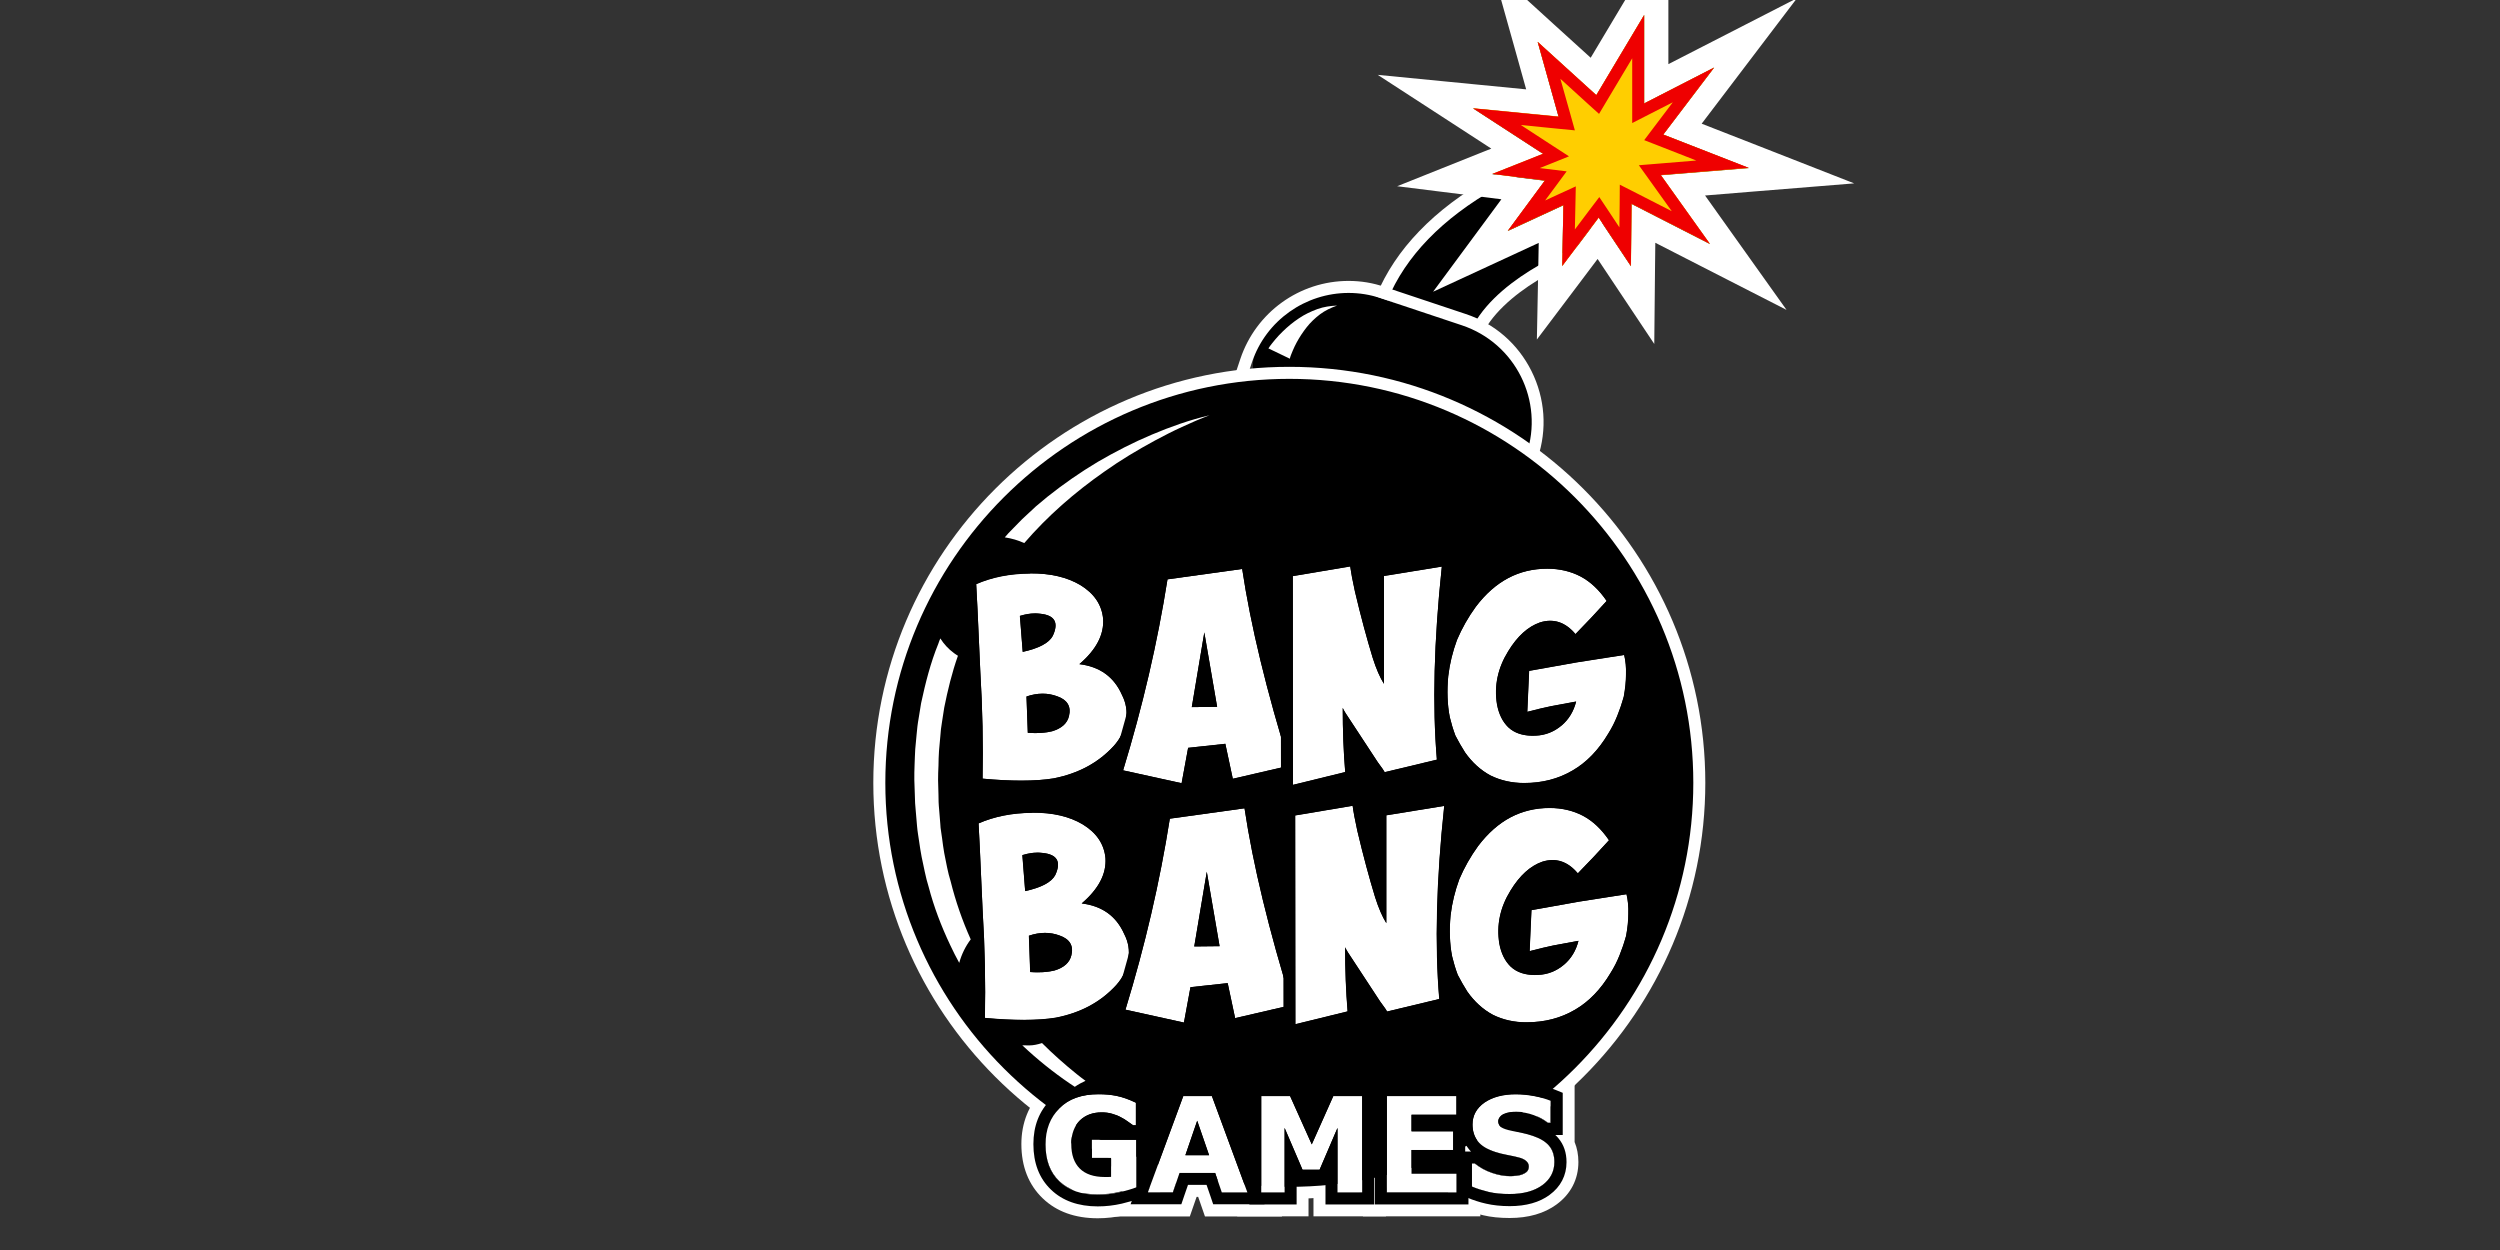 <svg width="120" height="60" viewBox="0 0 120 60" fill="none" xmlns="http://www.w3.org/2000/svg">
<rect x="0" y="0" width="120" height="60" fill="#333333" stroke="none"/>
<g clip-path="url(#clip0_21141_7978)">
<path d="M70.523 16.029L66.594 14.412C67.465 12.3 69.226 10.482 71.821 9.015C73.651 7.981 75.261 7.492 75.331 7.474L76.546 11.547C75.224 11.942 71.551 13.534 70.523 16.029Z" fill="black"/>
<path d="M75.337 7.467L76.553 11.541C75.224 11.942 71.551 13.534 70.523 16.028L66.594 14.411C67.465 12.299 69.226 10.482 71.821 9.015C73.651 7.975 75.268 7.492 75.337 7.467ZM75.719 6.759L75.168 6.922C75.099 6.941 73.419 7.448 71.539 8.514C68.825 10.049 66.983 11.961 66.061 14.192L65.842 14.725L66.374 14.944L70.304 16.567L70.837 16.787L71.056 16.254C71.996 13.979 75.55 12.45 76.722 12.099L77.267 11.936L77.104 11.39L75.888 7.317L75.719 6.759Z" fill="white"/>
<path d="M71.163 22.51L61.354 19.232C60.42 18.919 59.919 17.916 60.233 16.982C61.01 14.651 63.535 13.391 65.867 14.168L70.605 15.754C72.936 16.531 74.196 19.057 73.419 21.388C73.099 22.316 72.09 22.823 71.163 22.51Z" fill="black"/>
<path d="M64.732 14.061C65.246 14.061 65.773 14.142 66.287 14.318L70.172 15.615C72.742 16.474 74.127 19.25 73.269 21.814L72.849 23.073L59.668 18.668L60.088 17.408C60.771 15.358 62.683 14.061 64.732 14.061ZM64.732 13.484C62.376 13.484 60.289 14.989 59.537 17.226L59.117 18.486L58.935 19.031L59.48 19.213L72.661 23.619L73.206 23.8L73.388 23.255L73.808 21.995C74.271 20.61 74.165 19.125 73.513 17.815C72.861 16.505 71.739 15.527 70.348 15.07L66.462 13.773C65.904 13.578 65.322 13.484 64.732 13.484Z" fill="white"/>
<path d="M74.071 7.379L70.706 5.192L74.817 5.593L73.808 2.008L76.622 4.565L78.922 0.717V4.966L82.281 3.243L79.837 6.458L83.948 8.068L79.724 8.407L82.081 11.71L78.32 9.786L78.289 12.775L76.741 10.45L74.986 12.775L75.043 9.848L72.373 11.083L74.153 8.67L71.627 8.35L74.071 7.379Z" fill="black"/>
<path d="M78.922 0.717V4.966L82.281 3.242L79.837 6.458L83.942 8.068L79.718 8.413L82.075 11.716L78.314 9.792L78.283 12.781L76.735 10.456L74.986 12.781L75.043 9.854L72.373 11.089L74.153 8.676L71.627 8.363L74.065 7.385L70.706 5.204L74.811 5.605L73.808 2.014L76.622 4.571L78.922 0.717ZM80.069 -3.451L77.932 0.128L76.353 2.772L74.579 1.162L71.627 -1.527L72.705 2.315L73.256 4.289L70.818 4.051L66.13 3.593L70.079 6.157L71.583 7.134L71.201 7.285L67.064 8.939L71.483 9.491L72.066 9.566L71.451 10.4L68.788 14.004L72.855 12.123L73.858 11.659L73.839 12.75L73.77 16.297L75.907 13.464L76.685 12.43L77.337 13.408L79.405 16.51L79.442 12.781L79.455 11.653L81.561 12.731L85.754 14.875L83.021 11.039L81.843 9.384L84.049 9.203L89 8.802L84.375 6.99L81.68 5.937L83.203 3.932L86.255 -0.086L81.767 2.215L80.082 3.079V0.717V-3.451H80.069Z" fill="white"/>
<path d="M74.071 7.379L70.706 5.192L74.817 5.593L73.808 2.008L76.622 4.565L78.922 0.717V4.966L82.281 3.243L79.837 6.458L83.948 8.068L79.724 8.407L82.081 11.71L78.32 9.786L78.289 12.775L76.741 10.45L74.986 12.775L75.043 9.848L72.373 11.083L74.153 8.67L71.627 8.35L74.071 7.379Z" fill="#FFCE00"/>
<path d="M78.346 2.798V4.966V5.906L79.179 5.48L80.295 4.91L79.38 6.119L78.922 6.727L79.63 7.003L81.423 7.705L79.674 7.849L78.665 7.931L79.254 8.752L80.245 10.137L78.577 9.284L77.75 8.864L77.744 9.792L77.731 10.914L77.217 10.137L76.766 9.46L76.277 10.105L75.594 11.014L75.619 9.861L75.638 8.946L74.804 9.328L74.165 9.623L74.616 9.015L75.199 8.225L74.228 8.106L73.908 8.068L74.284 7.918L75.312 7.504L74.385 6.903L72.999 6L74.761 6.176L75.594 6.257L75.368 5.449L74.898 3.782L76.233 4.997L76.754 5.467L77.111 4.866L78.346 2.798ZM78.922 0.717L76.622 4.565L73.808 2.008L74.811 5.599L70.706 5.198L74.065 7.379L71.627 8.35L74.153 8.664L72.373 11.077L75.043 9.842L74.986 12.769L76.735 10.444L78.283 12.769L78.314 9.779L82.075 11.704L79.718 8.401L83.942 8.056L79.837 6.458L82.275 3.243L78.916 4.966V0.717H78.922Z" fill="#EF0000"/>
<path d="M54.535 56.973C54.329 57.055 54.053 57.136 53.715 57.211C53.376 57.293 53.031 57.331 52.693 57.331C51.91 57.331 51.289 57.117 50.844 56.691C50.399 56.265 50.18 55.676 50.18 54.918C50.18 54.197 50.405 53.62 50.85 53.181C51.301 52.743 51.928 52.523 52.73 52.523C53.038 52.523 53.326 52.548 53.602 52.605C53.877 52.661 54.184 52.768 54.523 52.931V54.015H54.391C54.335 53.971 54.247 53.908 54.134 53.833C54.022 53.752 53.915 53.683 53.809 53.633C53.689 53.564 53.545 53.507 53.389 53.464C53.226 53.413 53.056 53.395 52.881 53.395C52.668 53.395 52.48 53.426 52.304 53.489C52.135 53.551 51.978 53.645 51.84 53.777C51.709 53.902 51.609 54.059 51.533 54.253C51.458 54.447 51.421 54.667 51.421 54.918C51.421 55.431 51.559 55.82 51.828 56.09C52.097 56.359 52.499 56.497 53.031 56.497C53.075 56.497 53.125 56.497 53.182 56.497C53.238 56.497 53.288 56.491 53.332 56.491V55.582H52.411V54.711H54.542V56.973H54.535Z" fill="#020202"/>
<path d="M52.73 52.523C53.038 52.523 53.326 52.548 53.602 52.605C53.877 52.661 54.184 52.768 54.523 52.931V54.015H54.391C54.335 53.971 54.247 53.908 54.134 53.833C54.022 53.752 53.915 53.683 53.808 53.633C53.689 53.564 53.545 53.507 53.389 53.463C53.225 53.413 53.056 53.395 52.881 53.395C52.668 53.395 52.48 53.426 52.304 53.489C52.135 53.551 51.978 53.645 51.84 53.777C51.709 53.902 51.608 54.059 51.533 54.253C51.458 54.447 51.42 54.667 51.42 54.917C51.42 55.431 51.558 55.82 51.828 56.09C52.097 56.359 52.498 56.497 53.031 56.497C53.075 56.497 53.125 56.497 53.182 56.497C53.238 56.497 53.288 56.491 53.332 56.491V55.582H52.411V54.711H54.542V56.992C54.335 57.073 54.059 57.155 53.721 57.23C53.382 57.312 53.038 57.349 52.699 57.349C51.916 57.349 51.295 57.136 50.85 56.71C50.405 56.284 50.186 55.695 50.186 54.936C50.186 54.215 50.411 53.639 50.856 53.2C51.301 52.743 51.928 52.523 52.73 52.523ZM52.73 51.37C51.621 51.37 50.719 51.702 50.048 52.36C49.384 53.012 49.026 53.896 49.026 54.917C49.026 55.989 49.371 56.867 50.048 57.518C50.712 58.158 51.602 58.477 52.693 58.477C53.119 58.477 53.551 58.427 53.978 58.327C54.379 58.233 54.698 58.139 54.955 58.039L55.689 57.75V56.967V54.686V53.539H55.67V52.931V52.21L55.024 51.897C54.592 51.69 54.203 51.552 53.827 51.477C53.476 51.408 53.106 51.37 52.73 51.37Z" fill="white"/>
<path d="M59.875 57.237H58.647L58.327 56.303H56.616L56.297 57.237H55.093L56.798 52.611H58.17L59.875 57.237ZM58.039 55.45L57.469 53.796L56.898 55.45H58.039Z" fill="#020202"/>
<path d="M58.17 52.612L59.875 57.237H58.647L58.327 56.303H56.616L56.296 57.237H55.093L56.798 52.612H58.17ZM56.898 55.451H58.032L57.462 53.796L56.898 55.451ZM58.966 51.465H58.164H56.791H55.989L55.714 52.217L54.009 56.842L53.438 58.39H55.087H56.29H57.111L57.381 57.613L57.437 57.45H57.512L57.569 57.613L57.838 58.39H58.659H59.888H61.536L60.966 56.842L59.261 52.217L58.966 51.465Z" fill="white"/>
<path d="M65.385 57.237H64.2V54.141L63.342 56.146H62.52L61.662 54.141V57.237H60.54V52.611H61.925L62.965 54.93L64 52.611H65.385V57.237Z" fill="#020202"/>
<path d="M65.385 52.612V57.237H64.2V54.141L63.341 56.147H62.52L61.662 54.141V57.237H60.54V52.612H61.925L62.965 54.931L63.999 52.612H65.385ZM66.531 51.465H65.385H63.999H63.254L62.959 52.123L62.665 51.465H61.919H60.534H59.387V52.612V57.237V58.384H60.534H61.662H62.809V57.3H63.047V58.384H64.194H65.378H66.525V57.237V52.612V51.465H66.531Z" fill="white"/>
<path d="M69.909 57.237H66.568V52.611H69.909V53.508H67.753V54.303H69.752V55.2H67.753V56.34H69.909V57.237Z" fill="#020202"/>
<path d="M69.909 52.612V53.508H67.753V54.304H69.753V55.2H67.753V56.341H69.909V57.237H66.569V52.612H69.909ZM71.056 51.465H69.909H66.569H65.422V52.612V57.237V58.384H66.569H69.909H71.056V57.237V56.341V55.194H70.9V54.655H71.056V53.508V52.612V51.465Z" fill="white"/>
<path d="M74.609 55.782C74.609 56.239 74.415 56.609 74.033 56.891C73.644 57.173 73.124 57.317 72.46 57.317C72.078 57.317 71.745 57.286 71.457 57.217C71.175 57.148 70.906 57.067 70.655 56.96V55.851H70.786C71.031 56.045 71.307 56.196 71.614 56.302C71.921 56.409 72.215 56.459 72.491 56.459C72.566 56.459 72.66 56.453 72.779 56.44C72.898 56.427 72.993 56.409 73.068 56.377C73.162 56.34 73.237 56.296 73.293 56.239C73.35 56.183 73.381 56.102 73.381 55.989C73.381 55.889 73.337 55.801 73.249 55.725C73.162 55.65 73.036 55.594 72.873 55.556C72.698 55.512 72.516 55.475 72.322 55.437C72.128 55.4 71.946 55.356 71.777 55.299C71.388 55.174 71.106 55.005 70.937 54.785C70.768 54.566 70.68 54.303 70.68 53.977C70.68 53.544 70.874 53.194 71.257 52.924C71.645 52.654 72.14 52.517 72.748 52.517C73.055 52.517 73.35 52.548 73.651 52.604C73.951 52.661 74.202 52.736 74.421 52.824V53.889H74.296C74.108 53.739 73.882 53.613 73.613 53.513C73.344 53.413 73.068 53.363 72.786 53.363C72.685 53.363 72.585 53.369 72.491 53.382C72.391 53.394 72.297 53.419 72.209 53.457C72.128 53.488 72.059 53.532 72.002 53.601C71.946 53.663 71.915 53.739 71.915 53.814C71.915 53.933 71.958 54.027 72.052 54.096C72.146 54.159 72.322 54.221 72.579 54.272C72.748 54.309 72.911 54.34 73.068 54.372C73.224 54.403 73.394 54.453 73.569 54.51C73.92 54.629 74.183 54.785 74.353 54.986C74.522 55.205 74.609 55.462 74.609 55.782Z" fill="#020202"/>
<path d="M72.755 52.529C73.062 52.529 73.356 52.56 73.657 52.617C73.952 52.673 74.209 52.748 74.428 52.836V53.902H74.303C74.115 53.751 73.889 53.626 73.62 53.526C73.35 53.425 73.074 53.375 72.792 53.375C72.692 53.375 72.592 53.382 72.498 53.394C72.398 53.407 72.304 53.432 72.216 53.469C72.134 53.501 72.065 53.544 72.009 53.613C71.953 53.676 71.921 53.751 71.921 53.827C71.921 53.946 71.965 54.04 72.059 54.109C72.153 54.171 72.329 54.234 72.586 54.284C72.755 54.322 72.918 54.353 73.074 54.384C73.231 54.416 73.4 54.466 73.576 54.522C73.927 54.641 74.19 54.798 74.359 54.998C74.528 55.199 74.61 55.456 74.61 55.776C74.61 56.233 74.416 56.603 74.033 56.885C73.645 57.167 73.125 57.311 72.46 57.311C72.078 57.311 71.746 57.28 71.457 57.211C71.175 57.142 70.906 57.06 70.655 56.954V55.845H70.787C71.031 56.039 71.307 56.189 71.614 56.296C71.921 56.402 72.216 56.453 72.492 56.453C72.567 56.453 72.661 56.446 72.78 56.434C72.899 56.421 72.993 56.402 73.068 56.371C73.162 56.334 73.237 56.29 73.294 56.233C73.35 56.177 73.382 56.095 73.382 55.983C73.382 55.882 73.338 55.794 73.25 55.719C73.162 55.644 73.037 55.588 72.874 55.55C72.698 55.506 72.517 55.469 72.322 55.431C72.128 55.393 71.946 55.349 71.777 55.293C71.388 55.168 71.106 54.998 70.937 54.779C70.768 54.56 70.68 54.297 70.68 53.971C70.68 53.538 70.875 53.187 71.257 52.918C71.652 52.661 72.147 52.529 72.755 52.529ZM72.755 51.376C71.909 51.376 71.188 51.583 70.605 51.996C69.916 52.479 69.54 53.187 69.54 53.989C69.54 54.24 69.571 54.478 69.634 54.704H69.508V55.851V56.96V57.725L70.216 58.019C70.524 58.145 70.85 58.251 71.194 58.333C71.564 58.42 71.99 58.464 72.46 58.464C73.369 58.464 74.127 58.245 74.716 57.813C75.4 57.311 75.763 56.603 75.763 55.776C75.763 55.431 75.701 55.105 75.581 54.817V53.895V52.83V52.059L74.867 51.765C74.585 51.645 74.253 51.551 73.883 51.476C73.507 51.414 73.131 51.376 72.755 51.376Z" fill="white"/>
<path d="M50.769 53.922L53.245 52.919L55.087 53.42L55.457 54.624L56.898 53.452L58.873 54.248L59.637 56.429L61.11 53.796H62.05L62.758 54.805L64.407 53.571L65.203 54.674L67.177 54.367L69.91 53.508L70.035 56.429H67.265L64.82 55.451L63.467 54.805L63.141 55.658L61.612 55.188L61.142 56.429L59.606 57.043L58.309 56.541L57.469 55.689L55.808 56.335L53.596 56.541L51.891 56.692L50.769 54.925V53.922Z" fill="#020202"/>
<path d="M59.518 57.813L59.443 57.594L57.995 57.036L57.331 56.365L55.946 56.904L53.658 57.118L51.596 57.293L50.199 55.093V53.533L53.213 52.31L55.551 52.944L55.758 53.633L56.805 52.787L59.33 53.808L59.763 55.031L60.778 53.219H62.351L62.89 53.984L64.532 52.749L65.466 54.04L67.046 53.79L70.449 52.724L70.63 56.992H67.152L64.57 55.964L63.78 55.588L63.486 56.365L61.95 55.895L61.58 56.867L59.606 57.663H59.6L59.518 57.813ZM58.635 56.052L58.942 56.171L58.422 54.686L57.005 54.116L55.163 55.614L54.642 53.896L53.295 53.526L51.358 54.31V54.761L52.204 56.09L53.564 55.971L55.689 55.77L57.626 55.012L58.635 56.052ZM61.01 55.15L60.496 56.071L60.69 55.989L61.01 55.15ZM67.378 55.852H69.433L69.364 54.279L67.302 54.924L65.679 55.181L67.378 55.852ZM61.367 54.51L61.988 54.698L61.756 54.366H61.449L61.367 54.51ZM64.137 54.492L64.482 54.654L64.281 54.379L64.137 54.492Z" fill="white"/>
<path d="M61.888 57.256C72.756 57.256 81.567 48.445 81.567 37.576C81.567 26.707 72.756 17.896 61.888 17.896C51.019 17.896 42.208 26.707 42.208 37.576C42.208 48.445 51.019 57.256 61.888 57.256Z" fill="black"/>
<path d="M61.887 57.544C50.876 57.544 41.919 48.588 41.919 37.576C41.919 26.564 50.876 17.608 61.887 17.608C72.899 17.608 81.855 26.564 81.855 37.576C81.855 48.588 72.899 57.544 61.887 57.544ZM61.887 18.185C51.195 18.185 42.496 26.884 42.496 37.576C42.496 48.268 51.195 56.968 61.887 56.968C72.579 56.968 81.279 48.268 81.279 37.576C81.279 26.884 72.579 18.185 61.887 18.185Z" fill="white"/>
<path d="M54.535 56.972C54.329 57.054 54.053 57.135 53.715 57.211C53.376 57.292 53.031 57.33 52.693 57.33C51.91 57.33 51.289 57.117 50.844 56.69C50.399 56.264 50.18 55.675 50.18 54.917C50.18 54.196 50.405 53.619 50.85 53.181C51.301 52.742 51.928 52.523 52.73 52.523C53.038 52.523 53.326 52.547 53.602 52.604C53.877 52.66 54.184 52.767 54.523 52.93V54.014H54.391C54.335 53.97 54.247 53.908 54.134 53.832C54.022 53.751 53.915 53.682 53.809 53.632C53.689 53.563 53.545 53.506 53.389 53.463C53.226 53.412 53.056 53.394 52.881 53.394C52.668 53.394 52.48 53.425 52.304 53.488C52.135 53.55 51.978 53.644 51.84 53.776C51.709 53.901 51.609 54.058 51.533 54.252C51.458 54.447 51.421 54.666 51.421 54.917C51.421 55.431 51.559 55.819 51.828 56.089C52.097 56.358 52.499 56.496 53.031 56.496C53.075 56.496 53.125 56.496 53.182 56.496C53.238 56.496 53.288 56.49 53.332 56.49V55.581H52.411V54.71H54.542V56.972H54.535Z" fill="white"/>
<path d="M52.73 52.523C53.038 52.523 53.326 52.548 53.602 52.604C53.877 52.661 54.184 52.767 54.523 52.93V54.014H54.391C54.335 53.971 54.247 53.908 54.134 53.833C54.022 53.751 53.915 53.682 53.808 53.632C53.689 53.563 53.545 53.507 53.389 53.463C53.226 53.413 53.056 53.394 52.881 53.394C52.668 53.394 52.48 53.425 52.304 53.488C52.135 53.551 51.978 53.645 51.84 53.776C51.709 53.902 51.609 54.058 51.533 54.253C51.458 54.447 51.421 54.666 51.421 54.917C51.421 55.431 51.559 55.819 51.828 56.089C52.097 56.358 52.499 56.496 53.031 56.496C53.075 56.496 53.125 56.496 53.182 56.496C53.238 56.496 53.288 56.49 53.332 56.49V55.581H52.411V54.71H54.542V56.992C54.335 57.073 54.059 57.154 53.721 57.23C53.382 57.311 53.038 57.349 52.699 57.349C51.916 57.349 51.295 57.136 50.85 56.709C50.405 56.283 50.186 55.694 50.186 54.936C50.186 54.215 50.411 53.639 50.856 53.2C51.301 52.742 51.928 52.523 52.73 52.523ZM52.73 51.946C51.778 51.946 51.007 52.222 50.449 52.767C49.885 53.319 49.603 54.04 49.603 54.917C49.603 55.832 49.885 56.565 50.449 57.104C51.001 57.637 51.759 57.907 52.693 57.907C53.075 57.907 53.464 57.863 53.846 57.775C54.216 57.687 54.51 57.599 54.748 57.512L55.112 57.368V56.973V54.691V54.115H55.093V54.014V52.93V52.573L54.767 52.416C54.385 52.235 54.034 52.109 53.708 52.04C53.401 51.978 53.069 51.946 52.73 51.946ZM52.31 54.115C52.367 54.077 52.43 54.04 52.492 54.021C52.599 53.983 52.73 53.964 52.875 53.964C53 53.964 53.113 53.983 53.219 54.014C53.326 54.046 53.42 54.084 53.495 54.121H52.398H52.31V54.115Z" fill="black"/>
<path d="M59.875 57.237H58.647L58.327 56.303H56.616L56.297 57.237H55.093L56.798 52.611H58.17L59.875 57.237ZM58.039 55.45L57.469 53.796L56.898 55.45H58.039Z" fill="white"/>
<path d="M58.171 52.611L59.875 57.236H58.647L58.327 56.302H56.616L56.297 57.236H55.093L56.798 52.611H58.171ZM56.898 55.45H58.033L57.462 53.795L56.898 55.45ZM58.566 52.034H58.164H56.792H56.397L56.259 52.41L54.554 57.036L54.266 57.806H55.093H56.297H56.704L56.836 57.418L57.024 56.873H57.914L58.102 57.418L58.233 57.806H58.641H59.869H60.697L60.408 57.036L58.703 52.41L58.566 52.034Z" fill="black"/>
<path d="M65.384 57.237H64.199V54.141L63.341 56.146H62.52L61.661 54.141V57.237H60.539V52.611H61.924L62.965 54.93L63.999 52.611H65.384V57.237Z" fill="white"/>
<path d="M65.384 52.611V57.236H64.2V54.14L63.341 56.146H62.52L61.661 54.14V57.236H60.54V52.611H61.925L62.965 54.93L63.999 52.611H65.384ZM65.961 52.034H65.384H63.999H63.629L63.479 52.373L62.965 53.52L62.451 52.373L62.301 52.034H61.931H60.546H59.969V52.611V57.236V57.813H60.546H61.661H62.238V57.236V56.722H62.52H63.341H63.623V57.236V57.813H64.2H65.384H65.961V57.236V52.611V52.034Z" fill="black"/>
<path d="M69.909 57.237H66.569V52.611H69.909V53.508H67.753V54.303H69.753V55.2H67.753V56.34H69.909V57.237Z" fill="white"/>
<path d="M69.909 52.611V53.507H67.753V54.303H69.753V55.199H67.753V56.34H69.909V57.236H66.569V52.611H69.909ZM70.486 52.034H69.909H66.569H65.992V52.611V57.236V57.813H66.569H69.909H70.486V57.236V56.34V55.763H70.329V55.193V54.297V54.071H70.486V53.495V52.598V52.034Z" fill="black"/>
<path d="M74.61 55.782C74.61 56.239 74.416 56.609 74.033 56.891C73.645 57.173 73.125 57.317 72.46 57.317C72.078 57.317 71.746 57.286 71.457 57.217C71.175 57.148 70.906 57.067 70.655 56.96V55.851H70.787C71.031 56.045 71.307 56.196 71.614 56.302C71.921 56.409 72.216 56.459 72.492 56.459C72.567 56.459 72.661 56.453 72.78 56.44C72.899 56.427 72.993 56.409 73.068 56.377C73.162 56.34 73.237 56.296 73.294 56.239C73.35 56.183 73.382 56.102 73.382 55.989C73.382 55.889 73.338 55.801 73.25 55.725C73.162 55.65 73.037 55.594 72.874 55.556C72.698 55.512 72.517 55.475 72.322 55.437C72.128 55.4 71.946 55.356 71.777 55.299C71.389 55.174 71.106 55.005 70.937 54.785C70.768 54.566 70.68 54.303 70.68 53.977C70.68 53.544 70.875 53.194 71.257 52.924C71.645 52.654 72.141 52.517 72.749 52.517C73.056 52.517 73.35 52.548 73.651 52.604C73.952 52.661 74.203 52.736 74.422 52.824V53.889H74.297C74.109 53.739 73.883 53.613 73.614 53.513C73.344 53.413 73.068 53.363 72.786 53.363C72.686 53.363 72.586 53.369 72.492 53.382C72.391 53.394 72.297 53.419 72.21 53.457C72.128 53.488 72.059 53.532 72.003 53.601C71.946 53.663 71.915 53.739 71.915 53.814C71.915 53.933 71.959 54.027 72.053 54.096C72.147 54.159 72.322 54.221 72.579 54.272C72.749 54.309 72.912 54.34 73.068 54.372C73.225 54.403 73.394 54.453 73.57 54.51C73.921 54.629 74.184 54.785 74.353 54.986C74.522 55.205 74.61 55.462 74.61 55.782Z" fill="white"/>
<path d="M72.755 52.53C73.062 52.53 73.357 52.561 73.657 52.617C73.952 52.674 74.209 52.749 74.428 52.837V53.902H74.303C74.115 53.752 73.889 53.627 73.62 53.526C73.35 53.426 73.075 53.376 72.793 53.376C72.692 53.376 72.592 53.382 72.498 53.395C72.398 53.407 72.304 53.432 72.216 53.47C72.135 53.501 72.066 53.545 72.009 53.614C71.953 53.677 71.921 53.752 71.921 53.827C71.921 53.946 71.965 54.04 72.059 54.109C72.153 54.172 72.329 54.234 72.586 54.285C72.755 54.322 72.918 54.353 73.075 54.385C73.231 54.416 73.4 54.466 73.576 54.523C73.927 54.642 74.19 54.798 74.359 54.999C74.529 55.2 74.61 55.457 74.61 55.776C74.61 56.234 74.416 56.603 74.034 56.886C73.645 57.168 73.125 57.312 72.46 57.312C72.078 57.312 71.746 57.28 71.458 57.212C71.176 57.142 70.906 57.061 70.655 56.955V55.845H70.787C71.031 56.039 71.307 56.19 71.614 56.296C71.921 56.403 72.216 56.453 72.492 56.453C72.567 56.453 72.661 56.447 72.78 56.434C72.899 56.422 72.993 56.403 73.068 56.372C73.162 56.334 73.237 56.29 73.294 56.234C73.35 56.177 73.382 56.096 73.382 55.983C73.382 55.883 73.338 55.795 73.25 55.72C73.162 55.645 73.037 55.588 72.874 55.551C72.698 55.507 72.517 55.469 72.323 55.431C72.128 55.394 71.947 55.35 71.777 55.294C71.389 55.168 71.107 54.999 70.937 54.78C70.768 54.56 70.68 54.297 70.68 53.971C70.68 53.539 70.875 53.188 71.257 52.918C71.652 52.661 72.147 52.53 72.755 52.53ZM72.755 51.953C72.028 51.953 71.42 52.129 70.937 52.467C70.398 52.849 70.116 53.376 70.116 53.99C70.116 54.441 70.242 54.83 70.499 55.15C70.53 55.193 70.568 55.237 70.612 55.275H70.091V55.851V56.961V57.343L70.442 57.493C70.718 57.606 71.019 57.707 71.332 57.776C71.658 57.851 72.04 57.895 72.467 57.895C73.25 57.895 73.896 57.713 74.378 57.356C74.911 56.967 75.193 56.422 75.193 55.782C75.193 55.325 75.061 54.943 74.804 54.636C74.76 54.579 74.71 54.529 74.654 54.479H75.011V53.902V52.837V52.455L74.654 52.31C74.403 52.21 74.109 52.122 73.776 52.06C73.432 51.984 73.093 51.953 72.755 51.953Z" fill="black"/>
<path d="M61.405 16.967C61.405 16.967 62.364 14.949 64.188 14.667L61.405 16.967Z" fill="#020202"/>
<path d="M60.884 16.723C60.947 16.629 60.991 16.566 61.047 16.497C61.104 16.428 61.154 16.359 61.21 16.297C61.323 16.165 61.436 16.04 61.561 15.921C61.806 15.682 62.062 15.469 62.345 15.281C62.62 15.093 62.927 14.949 63.234 14.836C63.548 14.723 63.874 14.68 64.181 14.667C63.88 14.774 63.604 14.905 63.36 15.087C63.122 15.269 62.902 15.476 62.721 15.707C62.539 15.939 62.376 16.184 62.238 16.441C62.169 16.572 62.106 16.698 62.05 16.835C62.019 16.904 61.994 16.967 61.968 17.036C61.944 17.099 61.918 17.174 61.912 17.218L60.884 16.723Z" fill="white"/>
<path d="M50.017 50.067C49.804 50.136 49.597 50.18 49.396 50.18C49.283 50.18 49.177 50.18 49.07 50.174C49.779 50.844 50.543 51.459 51.345 52.004C51.427 52.06 51.508 52.111 51.59 52.167C51.753 52.054 51.928 51.96 52.104 51.879C51.96 51.772 51.815 51.666 51.678 51.553C51.095 51.083 50.543 50.594 50.017 50.067Z" fill="white"/>
<path d="M45.323 40.947C45.279 40.715 45.254 40.483 45.222 40.252L45.172 39.907L45.147 39.731L45.135 39.556L45.078 38.854C45.072 38.735 45.053 38.622 45.053 38.503L45.047 38.152L45.028 37.45C45.022 37.218 45.041 36.98 45.047 36.748C45.053 36.516 45.053 36.278 45.072 36.046L45.135 35.35L45.166 34.999C45.178 34.887 45.204 34.767 45.216 34.655L45.323 33.965C45.492 33.125 45.693 32.286 45.981 31.477C45.918 31.433 45.849 31.396 45.786 31.346C45.523 31.151 45.304 30.913 45.135 30.644C45.103 30.725 45.066 30.813 45.041 30.894C44.665 31.816 44.42 32.787 44.213 33.752L44.094 34.486C44.075 34.611 44.05 34.73 44.038 34.855L44 35.225L43.931 35.965C43.913 36.209 43.913 36.46 43.9 36.704C43.894 36.949 43.881 37.199 43.888 37.444L43.913 38.183L43.925 38.553C43.931 38.678 43.944 38.797 43.956 38.923L44.019 39.662L44.038 39.844L44.063 40.026L44.119 40.396C44.157 40.64 44.188 40.885 44.238 41.129C44.345 41.611 44.426 42.1 44.577 42.577C44.828 43.536 45.185 44.469 45.611 45.366C45.743 45.654 45.893 45.942 46.043 46.218C46.156 45.798 46.357 45.403 46.595 45.09C46.194 44.194 45.868 43.26 45.63 42.301C45.492 41.868 45.417 41.405 45.323 40.947Z" fill="white"/>
<path d="M55.294 20.86C54.398 21.236 53.533 21.681 52.693 22.17C51.853 22.672 51.051 23.229 50.286 23.837L49.722 24.307L49.183 24.809C49.089 24.89 49.008 24.978 48.92 25.066L48.663 25.329C48.575 25.417 48.487 25.504 48.406 25.592L48.23 25.793C48.556 25.843 48.864 25.93 49.164 26.068C50.28 24.771 51.59 23.63 53.006 22.64C53.783 22.089 54.598 21.6 55.444 21.142C55.864 20.917 56.29 20.697 56.729 20.497C57.161 20.296 57.606 20.102 58.058 19.933C57.099 20.158 56.184 20.484 55.294 20.86Z" fill="white"/>
<path d="M47.053 32.186C46.94 29.635 46.877 28.25 46.858 28.031C47.617 27.698 48.475 27.529 49.422 27.523C50.4 27.511 51.214 27.698 51.853 28.081C52.524 28.488 52.888 29.034 52.95 29.704C53 30.462 52.618 31.189 51.81 31.879C52.787 31.998 53.471 32.487 53.853 33.352C54.053 33.74 54.116 34.141 54.047 34.555C53.984 35.025 53.79 35.439 53.464 35.802C52.725 36.611 51.76 37.131 50.569 37.363C49.71 37.501 48.576 37.507 47.166 37.375C47.197 35.746 47.159 34.016 47.053 32.186ZM49.09 31.29C49.867 31.12 50.349 30.864 50.531 30.525C50.832 29.886 50.631 29.529 49.929 29.46C49.647 29.422 49.322 29.453 48.952 29.566L49.09 31.29ZM49.334 35.175C49.791 35.207 50.186 35.182 50.506 35.1C50.964 34.962 51.233 34.718 51.315 34.367C51.427 33.91 51.233 33.59 50.744 33.421C50.287 33.251 49.791 33.258 49.271 33.433L49.334 35.175Z" fill="white"/>
<path d="M49.497 27.523C50.443 27.523 51.227 27.711 51.853 28.081C52.524 28.488 52.888 29.033 52.95 29.704C53 30.462 52.618 31.189 51.81 31.879C52.787 31.998 53.47 32.487 53.853 33.352C54.053 33.74 54.116 34.141 54.047 34.555C53.984 35.025 53.79 35.439 53.464 35.802C52.725 36.611 51.759 37.131 50.569 37.363C50.124 37.438 49.603 37.469 49.008 37.469C48.456 37.469 47.842 37.438 47.159 37.375C47.197 35.752 47.165 34.028 47.053 32.198C46.94 29.648 46.877 28.262 46.858 28.043C47.617 27.711 48.475 27.542 49.422 27.535C49.447 27.523 49.472 27.523 49.497 27.523ZM49.09 31.29C49.867 31.12 50.349 30.863 50.531 30.525C50.832 29.886 50.631 29.528 49.929 29.459C49.854 29.447 49.779 29.441 49.697 29.441C49.472 29.441 49.227 29.478 48.958 29.56L49.09 31.29ZM49.691 35.188C49.998 35.188 50.268 35.157 50.5 35.1C50.957 34.962 51.227 34.718 51.308 34.367C51.421 33.909 51.227 33.59 50.738 33.42C50.512 33.339 50.287 33.295 50.048 33.295C49.798 33.295 49.535 33.339 49.271 33.433L49.334 35.175C49.459 35.182 49.578 35.188 49.691 35.188ZM49.497 26.946C49.472 26.946 49.447 26.946 49.415 26.946C48.394 26.959 47.454 27.147 46.627 27.504L46.244 27.667L46.282 28.081C46.294 28.225 46.338 29.058 46.476 32.211V32.217V32.223C46.583 34.028 46.62 35.752 46.583 37.35L46.57 37.889L47.103 37.939C47.798 38.002 48.438 38.033 49.002 38.033C49.622 38.033 50.18 37.996 50.656 37.914H50.663H50.669C51.979 37.663 53.057 37.074 53.878 36.178C54.285 35.733 54.53 35.213 54.605 34.63C54.693 34.104 54.611 33.59 54.36 33.101C54.047 32.393 53.539 31.885 52.881 31.584C53.345 30.976 53.558 30.337 53.514 29.666V29.66V29.654C53.439 28.795 52.975 28.106 52.148 27.592H52.142H52.136C51.434 27.159 50.544 26.946 49.497 26.946ZM49.566 30.024C49.61 30.017 49.654 30.017 49.697 30.017C49.754 30.017 49.804 30.024 49.848 30.03H49.86H49.873C49.98 30.042 50.048 30.055 50.086 30.074C50.08 30.111 50.061 30.174 50.017 30.268C49.992 30.306 49.904 30.418 49.603 30.544L49.566 30.024ZM49.86 33.878C49.923 33.872 49.986 33.865 50.048 33.865C50.218 33.865 50.381 33.897 50.544 33.953H50.55H50.556C50.8 34.041 50.788 34.085 50.757 34.223C50.744 34.279 50.713 34.423 50.349 34.536C50.218 34.567 50.061 34.593 49.886 34.599L49.86 33.878Z" fill="black"/>
<path d="M53.909 36.974C54.849 33.903 55.557 30.851 56.04 27.805L59.625 27.31C60.032 30.03 60.797 33.176 61.906 36.748L59.174 37.381L58.816 35.702L57.03 35.896L56.717 37.594L53.909 36.974ZM58.422 33.928L57.807 30.355L57.206 33.941L58.422 33.928Z" fill="white"/>
<path d="M59.625 27.31C60.032 30.03 60.797 33.176 61.906 36.748L59.174 37.381L58.816 35.702L57.03 35.896L56.717 37.594L53.909 36.98C54.849 33.909 55.557 30.857 56.04 27.811L59.625 27.31ZM57.206 33.941L58.422 33.928L57.807 30.356L57.206 33.941ZM60.108 26.664L59.543 26.739L55.959 27.234L55.539 27.291L55.47 27.711C54.993 30.713 54.285 33.765 53.358 36.798L53.176 37.394L53.784 37.525L56.592 38.14L57.168 38.265L57.275 37.682L57.513 36.404L58.359 36.31L58.61 37.482L58.735 38.052L59.305 37.92L62.038 37.287L62.639 37.149L62.458 36.56C61.361 33.032 60.603 29.886 60.195 27.209L60.108 26.664Z" fill="black"/>
<path d="M62.057 27.655L64.815 27.191C64.852 27.48 64.928 27.881 65.04 28.395C65.329 29.617 65.617 30.676 65.893 31.579C66.062 32.111 66.244 32.525 66.432 32.826V27.649L69.208 27.198C68.826 30.789 68.751 33.879 68.97 36.467L66.463 37.069C66.451 37.031 66.344 36.868 66.131 36.586L64.84 34.618C64.627 34.311 64.501 34.098 64.451 33.985C64.451 35.063 64.489 36.091 64.57 37.062L62.063 37.677L62.057 27.655Z" fill="white"/>
<path d="M69.208 27.191C68.826 30.783 68.751 33.872 68.97 36.461L66.463 37.062C66.45 37.025 66.344 36.862 66.131 36.58L64.84 34.612C64.627 34.305 64.501 34.092 64.451 33.979C64.451 35.057 64.489 36.085 64.57 37.056L62.063 37.67L62.051 27.649L64.808 27.185C64.846 27.473 64.921 27.875 65.034 28.388C65.322 29.611 65.611 30.67 65.886 31.572C66.056 32.105 66.237 32.519 66.425 32.819V27.643L69.208 27.191ZM69.86 26.502L69.12 26.621L66.344 27.072L65.861 27.148V27.636V29.316C65.773 28.978 65.686 28.627 65.598 28.257C65.492 27.768 65.416 27.379 65.379 27.104L65.297 26.515L64.714 26.615L61.957 27.079L61.474 27.16V27.649L61.487 37.67V38.404L62.195 38.228L64.702 37.614L65.178 37.495L65.141 37.006C65.115 36.68 65.09 36.354 65.072 36.016L65.648 36.893L65.661 36.906L65.673 36.918C65.824 37.119 65.893 37.219 65.924 37.263L66.043 37.739L66.595 37.608L69.102 37.006L69.584 36.893L69.54 36.398C69.327 33.854 69.402 30.77 69.778 27.235L69.86 26.502Z" fill="black"/>
<path d="M71.552 37.231C71.07 36.974 70.662 36.598 70.324 36.121C70.154 35.852 69.998 35.582 69.86 35.313C69.747 35.012 69.659 34.718 69.59 34.429C69.528 34.122 69.496 33.802 69.484 33.483C69.471 33.144 69.484 32.806 69.515 32.461C69.584 31.86 69.728 31.283 69.935 30.719C70.173 30.161 70.474 29.628 70.838 29.127C71.308 28.506 71.828 28.049 72.398 27.748C72.969 27.447 73.595 27.297 74.272 27.297C74.861 27.297 75.4 27.422 75.876 27.673C76.347 27.924 76.76 28.312 77.124 28.845L76.391 29.641L75.626 30.437C75.137 29.854 74.567 29.672 73.915 29.879C73.344 30.08 72.837 30.537 72.398 31.258C71.897 32.066 71.715 32.919 71.859 33.809C71.947 34.279 72.129 34.642 72.398 34.906C72.718 35.206 73.156 35.338 73.721 35.313C74.191 35.294 74.604 35.125 74.968 34.818C75.306 34.529 75.538 34.147 75.657 33.677C75.306 33.74 74.899 33.815 74.441 33.903C74.141 33.965 73.764 34.053 73.313 34.172L73.357 33.182L73.401 32.204L75.682 31.797L77.964 31.44C78.032 31.728 78.064 32.048 78.051 32.386C78.051 32.706 78.014 33.057 77.945 33.439C77.857 33.758 77.751 34.072 77.631 34.367C77.512 34.667 77.368 34.949 77.199 35.219C76.729 36.008 76.159 36.598 75.488 36.986C74.805 37.387 74.034 37.588 73.163 37.588C72.574 37.588 72.041 37.469 71.552 37.231Z" fill="white"/>
<path d="M74.266 27.297C74.855 27.297 75.394 27.423 75.87 27.673C76.34 27.924 76.754 28.313 77.117 28.845L76.384 29.641L75.62 30.437C75.262 30.011 74.855 29.798 74.41 29.798C74.247 29.798 74.084 29.823 73.909 29.88C73.338 30.08 72.831 30.538 72.392 31.258C71.89 32.067 71.709 32.919 71.853 33.809C71.941 34.279 72.122 34.643 72.392 34.906C72.68 35.182 73.075 35.313 73.564 35.313C73.614 35.313 73.664 35.313 73.714 35.307C74.184 35.288 74.598 35.119 74.961 34.812C75.3 34.524 75.532 34.141 75.651 33.671C75.3 33.734 74.892 33.809 74.435 33.897C74.134 33.959 73.758 34.047 73.307 34.166L73.351 33.176L73.395 32.198L75.676 31.791L77.957 31.434C78.026 31.722 78.058 32.042 78.045 32.38C78.045 32.7 78.007 33.051 77.939 33.433C77.851 33.753 77.744 34.066 77.625 34.361C77.506 34.661 77.362 34.944 77.193 35.213C76.723 36.003 76.152 36.592 75.482 36.98C74.799 37.382 74.028 37.582 73.156 37.582C72.574 37.582 72.041 37.463 71.552 37.225C71.069 36.968 70.662 36.592 70.324 36.115C70.154 35.846 69.998 35.577 69.86 35.307C69.747 35.006 69.659 34.712 69.59 34.423C69.528 34.116 69.496 33.797 69.484 33.477C69.471 33.139 69.484 32.8 69.515 32.455C69.584 31.854 69.728 31.277 69.935 30.713C70.173 30.155 70.474 29.622 70.838 29.121C71.308 28.501 71.828 28.043 72.398 27.742C72.968 27.442 73.589 27.297 74.266 27.297ZM74.266 26.721C73.495 26.721 72.774 26.896 72.122 27.235C71.477 27.573 70.888 28.093 70.374 28.776L70.368 28.783L70.361 28.789C69.979 29.322 69.653 29.892 69.402 30.487L69.396 30.5L69.39 30.512C69.164 31.114 69.014 31.747 68.939 32.386V32.393V32.399C68.907 32.763 68.895 33.126 68.907 33.489C68.92 33.84 68.957 34.185 69.02 34.53V34.542V34.555C69.095 34.862 69.189 35.182 69.308 35.501L69.321 35.533L69.34 35.564C69.484 35.846 69.653 36.134 69.829 36.416L69.835 36.429L69.841 36.441C70.23 36.993 70.712 37.425 71.264 37.726L71.276 37.733L71.289 37.739C71.853 38.014 72.48 38.159 73.144 38.159C74.115 38.159 74.993 37.933 75.764 37.482C76.51 37.043 77.155 36.385 77.675 35.514C77.863 35.219 78.02 34.9 78.151 34.574C78.277 34.254 78.39 33.922 78.484 33.584L78.49 33.558L78.496 33.533C78.572 33.126 78.609 32.737 78.609 32.386C78.622 31.998 78.584 31.634 78.502 31.296L78.377 30.782L77.851 30.863L75.638 31.214L76.014 30.826L76.779 30.03L76.785 30.024L76.791 30.017L77.525 29.221L77.832 28.889L77.575 28.513C77.161 27.905 76.679 27.454 76.127 27.159C75.576 26.871 74.949 26.721 74.266 26.721ZM74.09 30.419C74.203 30.381 74.31 30.362 74.41 30.362C74.679 30.362 74.93 30.506 75.181 30.794L75.551 31.227L73.301 31.628L72.849 31.709L72.831 32.167L72.787 33.145L72.743 34.135L72.73 34.411C72.586 34.242 72.486 34.003 72.429 33.703C72.31 32.95 72.467 32.248 72.893 31.553C73.244 30.957 73.652 30.575 74.09 30.419ZM73.42 34.73L73.457 34.718C73.846 34.611 74.184 34.53 74.454 34.474C74.228 34.63 73.978 34.718 73.689 34.73H73.683H73.677C73.639 34.73 73.595 34.737 73.558 34.737C73.514 34.737 73.463 34.737 73.42 34.73Z" fill="black"/>
<path d="M47.165 43.675C47.052 41.124 46.989 39.739 46.971 39.52C47.729 39.188 48.588 39.019 49.534 39.012C50.512 39 51.327 39.188 51.966 39.57C52.636 39.977 53 40.523 53.063 41.193C53.113 41.952 52.73 42.679 51.922 43.368C52.9 43.487 53.583 43.976 53.965 44.841C54.166 45.23 54.228 45.631 54.159 46.044C54.097 46.514 53.902 46.928 53.577 47.291C52.837 48.1 51.872 48.62 50.681 48.852C49.822 48.99 48.688 48.996 47.278 48.865C47.309 47.229 47.278 45.505 47.165 43.675ZM49.208 42.773C49.985 42.603 50.468 42.347 50.65 42.008C50.95 41.369 50.75 41.012 50.048 40.943C49.766 40.905 49.44 40.936 49.07 41.049L49.208 42.773ZM49.446 46.658C49.904 46.69 50.299 46.665 50.618 46.583C51.076 46.445 51.345 46.201 51.427 45.85C51.54 45.392 51.345 45.073 50.856 44.904C50.399 44.734 49.904 44.741 49.384 44.916L49.446 46.658Z" fill="white"/>
<path d="M49.609 39.005C50.556 39.005 51.339 39.193 51.966 39.563C52.636 39.97 53 40.515 53.062 41.186C53.113 41.944 52.73 42.671 51.922 43.361C52.9 43.48 53.583 43.969 53.965 44.834C54.166 45.222 54.228 45.623 54.159 46.037C54.097 46.507 53.902 46.921 53.577 47.284C52.837 48.093 51.872 48.613 50.681 48.845C50.236 48.92 49.716 48.951 49.12 48.951C48.569 48.951 47.955 48.92 47.272 48.857C47.309 47.234 47.278 45.51 47.165 43.68C47.052 41.13 46.989 39.745 46.971 39.525C47.729 39.193 48.588 39.024 49.534 39.017C49.559 39.005 49.584 39.005 49.609 39.005ZM49.208 42.772C49.985 42.602 50.468 42.345 50.65 42.007C50.95 41.368 50.75 41.011 50.048 40.941C49.973 40.929 49.898 40.923 49.816 40.923C49.59 40.923 49.346 40.96 49.077 41.042L49.208 42.772ZM49.81 46.67C50.117 46.67 50.386 46.639 50.618 46.582C51.076 46.444 51.345 46.2 51.427 45.849C51.54 45.391 51.345 45.072 50.856 44.903C50.631 44.821 50.405 44.777 50.167 44.777C49.916 44.777 49.653 44.821 49.39 44.915L49.453 46.657C49.572 46.67 49.691 46.67 49.81 46.67ZM49.609 38.435C49.584 38.435 49.559 38.435 49.528 38.435C48.506 38.447 47.566 38.635 46.739 38.992L46.356 39.155L46.394 39.569C46.407 39.713 46.45 40.547 46.588 43.699V43.705V43.712C46.695 45.517 46.733 47.24 46.695 48.838L46.682 49.377L47.215 49.428C47.911 49.49 48.55 49.522 49.114 49.522C49.735 49.522 50.292 49.484 50.769 49.403H50.775H50.781C52.091 49.152 53.169 48.563 53.99 47.666C54.398 47.221 54.642 46.701 54.717 46.118C54.805 45.592 54.723 45.078 54.473 44.589C54.159 43.881 53.652 43.373 52.994 43.072C53.457 42.465 53.67 41.825 53.627 41.155V41.148V41.142C53.551 40.283 53.088 39.594 52.26 39.08H52.254H52.248C51.546 38.648 50.656 38.435 49.609 38.435ZM49.684 41.506C49.728 41.499 49.772 41.499 49.816 41.499C49.872 41.499 49.923 41.506 49.967 41.512H49.979H49.992C50.098 41.524 50.167 41.537 50.205 41.556C50.198 41.593 50.179 41.656 50.136 41.75C50.111 41.788 50.023 41.9 49.722 42.026L49.684 41.506ZM49.973 45.366C50.035 45.36 50.098 45.354 50.161 45.354C50.33 45.354 50.493 45.385 50.656 45.441H50.662H50.668C50.913 45.529 50.9 45.573 50.869 45.711C50.856 45.767 50.825 45.912 50.462 46.024C50.33 46.056 50.173 46.081 49.998 46.087L49.973 45.366Z" fill="black"/>
<path d="M54.022 48.462C54.962 45.391 55.67 42.339 56.152 39.293L59.737 38.798C60.145 41.518 60.909 44.664 62.019 48.236L59.286 48.87L58.929 47.19L57.143 47.384L56.829 49.083L54.022 48.462ZM58.54 45.416L57.926 41.844L57.324 45.429L58.54 45.416Z" fill="white"/>
<path d="M59.737 38.798C60.145 41.518 60.909 44.664 62.019 48.237L59.286 48.87L58.929 47.19L57.142 47.384L56.829 49.083L54.021 48.468C54.962 45.397 55.67 42.345 56.152 39.299L59.737 38.798ZM57.324 45.429L58.54 45.416L57.926 41.844L57.324 45.429ZM60.22 38.152L59.656 38.228L56.071 38.723L55.651 38.779L55.582 39.199C55.106 42.201 54.397 45.253 53.47 48.287L53.288 48.882L53.896 49.014L56.704 49.628L57.28 49.753L57.387 49.17L57.625 47.892L58.471 47.798L58.722 48.97L58.847 49.54L59.418 49.409L62.15 48.776L62.752 48.638L62.57 48.048C61.473 44.52 60.715 41.374 60.308 38.698L60.22 38.152Z" fill="black"/>
<path d="M62.169 39.144L64.927 38.68C64.964 38.968 65.039 39.369 65.152 39.883C65.441 41.105 65.729 42.164 66.005 43.067C66.174 43.6 66.356 44.013 66.544 44.314V39.137L69.32 38.686C68.938 42.277 68.862 45.367 69.082 47.955L66.575 48.557C66.562 48.52 66.456 48.356 66.243 48.075L64.952 46.106C64.739 45.799 64.613 45.586 64.563 45.474C64.563 46.551 64.601 47.579 64.682 48.551L62.175 49.165L62.169 39.144Z" fill="white"/>
<path d="M69.326 38.68C68.944 42.271 68.869 45.361 69.088 47.949L66.581 48.551C66.569 48.513 66.462 48.35 66.249 48.068L64.958 46.1C64.745 45.793 64.619 45.58 64.569 45.467C64.569 46.545 64.607 47.573 64.688 48.544L62.181 49.159L62.169 39.137L64.927 38.673C64.964 38.962 65.039 39.363 65.152 39.877C65.441 41.099 65.729 42.158 66.004 43.06C66.174 43.593 66.356 44.007 66.543 44.308V39.131L69.326 38.68ZM69.978 37.99L69.239 38.109L66.462 38.561L65.98 38.636V39.125V40.804C65.892 40.466 65.804 40.115 65.716 39.745C65.61 39.256 65.534 38.868 65.497 38.592L65.415 38.003L64.832 38.103L62.075 38.567L61.592 38.648V39.137L61.605 49.159V49.892L62.313 49.717L64.82 49.102L65.296 48.983L65.259 48.494C65.234 48.169 65.209 47.843 65.19 47.504L65.766 48.382L65.779 48.394L65.791 48.407C65.942 48.607 66.011 48.708 66.042 48.751L66.161 49.228L66.713 49.096L69.22 48.494L69.702 48.382L69.658 47.886C69.445 45.342 69.52 42.258 69.897 38.724L69.978 37.99Z" fill="black"/>
<path d="M71.664 48.713C71.182 48.456 70.774 48.08 70.436 47.604C70.267 47.334 70.11 47.065 69.972 46.795C69.859 46.494 69.772 46.2 69.703 45.912C69.64 45.605 69.609 45.285 69.596 44.965C69.584 44.627 69.596 44.288 69.627 43.944C69.696 43.342 69.841 42.765 70.047 42.201C70.285 41.644 70.586 41.111 70.95 40.609C71.42 39.989 71.94 39.531 72.51 39.23C73.081 38.93 73.707 38.779 74.384 38.779C74.974 38.779 75.513 38.905 75.989 39.155C76.459 39.406 76.873 39.795 77.236 40.327L76.503 41.123L75.738 41.919C75.249 41.336 74.679 41.155 74.027 41.361C73.457 41.562 72.949 42.02 72.51 42.74C72.009 43.549 71.827 44.401 71.972 45.291C72.059 45.761 72.241 46.125 72.51 46.388C72.83 46.689 73.269 46.82 73.833 46.795C74.303 46.776 74.717 46.607 75.08 46.3C75.418 46.012 75.65 45.63 75.769 45.16C75.418 45.222 75.011 45.297 74.554 45.385C74.253 45.448 73.877 45.535 73.425 45.655L73.469 44.664L73.513 43.687L75.795 43.279L78.076 42.922C78.145 43.21 78.176 43.53 78.164 43.868C78.164 44.188 78.126 44.539 78.057 44.921C77.969 45.241 77.863 45.554 77.744 45.849C77.625 46.15 77.481 46.432 77.311 46.701C76.841 47.491 76.271 48.08 75.6 48.469C74.917 48.87 74.146 49.07 73.275 49.07C72.692 49.077 72.153 48.958 71.664 48.713Z" fill="white"/>
<path d="M74.378 38.786C74.967 38.786 75.506 38.911 75.983 39.162C76.453 39.412 76.866 39.801 77.23 40.334L76.496 41.13L75.732 41.925C75.375 41.499 74.967 41.286 74.522 41.286C74.359 41.286 74.196 41.311 74.021 41.368C73.451 41.568 72.943 42.026 72.504 42.747C72.003 43.555 71.821 44.407 71.965 45.297C72.053 45.767 72.235 46.131 72.504 46.394C72.792 46.67 73.187 46.802 73.676 46.802C73.726 46.802 73.776 46.802 73.826 46.795C74.297 46.776 74.71 46.607 75.074 46.3C75.412 46.012 75.644 45.63 75.763 45.16C75.412 45.222 75.005 45.297 74.547 45.385C74.246 45.448 73.87 45.536 73.419 45.655L73.463 44.664L73.507 43.687L75.788 43.279L78.07 42.922C78.138 43.21 78.17 43.53 78.157 43.868C78.157 44.188 78.12 44.539 78.051 44.921C77.963 45.241 77.856 45.554 77.737 45.849C77.618 46.15 77.474 46.432 77.305 46.701C76.835 47.491 76.264 48.08 75.594 48.469C74.911 48.87 74.14 49.07 73.269 49.07C72.686 49.07 72.153 48.951 71.664 48.713C71.182 48.456 70.774 48.08 70.436 47.604C70.267 47.334 70.11 47.065 69.972 46.795C69.859 46.495 69.772 46.2 69.703 45.912C69.64 45.605 69.609 45.285 69.596 44.965C69.584 44.627 69.596 44.288 69.627 43.944C69.696 43.342 69.841 42.765 70.047 42.201C70.285 41.644 70.586 41.111 70.95 40.609C71.42 39.989 71.94 39.531 72.51 39.231C73.074 38.936 73.701 38.786 74.378 38.786ZM74.378 38.209C73.607 38.209 72.886 38.385 72.235 38.723C71.589 39.061 71 39.581 70.486 40.265L70.48 40.271L70.474 40.277C70.091 40.81 69.765 41.38 69.515 41.976L69.508 41.988L69.502 42.001C69.276 42.602 69.126 43.235 69.051 43.875V43.881V43.887C69.019 44.251 69.007 44.614 69.019 44.978C69.032 45.329 69.07 45.673 69.132 46.018V46.031V46.043C69.207 46.35 69.302 46.67 69.421 46.99L69.433 47.021L69.452 47.052C69.596 47.334 69.765 47.623 69.941 47.905L69.947 47.917L69.953 47.93C70.342 48.481 70.825 48.914 71.376 49.215L71.388 49.221L71.401 49.227C71.965 49.503 72.592 49.647 73.256 49.647C74.228 49.647 75.105 49.421 75.876 48.97C76.622 48.531 77.267 47.873 77.787 47.002C77.975 46.708 78.132 46.388 78.264 46.062C78.389 45.742 78.502 45.41 78.596 45.072L78.602 45.047L78.609 45.022C78.684 44.614 78.721 44.226 78.721 43.875C78.734 43.486 78.696 43.123 78.615 42.784L78.49 42.27L77.963 42.352L75.751 42.703L76.127 42.314L76.891 41.518L76.898 41.512L76.904 41.506L77.637 40.71L77.944 40.377L77.687 40.002C77.274 39.394 76.791 38.942 76.24 38.648C75.688 38.359 75.061 38.209 74.378 38.209ZM74.203 41.907C74.315 41.869 74.422 41.85 74.522 41.85C74.792 41.85 75.042 41.995 75.293 42.283L75.663 42.715L73.413 43.116L72.962 43.198L72.943 43.655L72.899 44.633L72.855 45.623L72.843 45.899C72.698 45.73 72.598 45.492 72.542 45.191C72.423 44.439 72.579 43.737 73.005 43.041C73.363 42.446 73.77 42.063 74.203 41.907ZM73.532 46.219L73.57 46.206C73.958 46.1 74.297 46.018 74.566 45.962C74.341 46.118 74.09 46.206 73.802 46.219H73.795H73.789C73.751 46.219 73.707 46.225 73.67 46.225C73.626 46.225 73.576 46.225 73.532 46.219Z" fill="black"/>
</g>
<defs>
<clipPath id="clip0_21141_7978">
<rect width="120" height="60" fill="white"/>
</clipPath>
</defs>
</svg>
